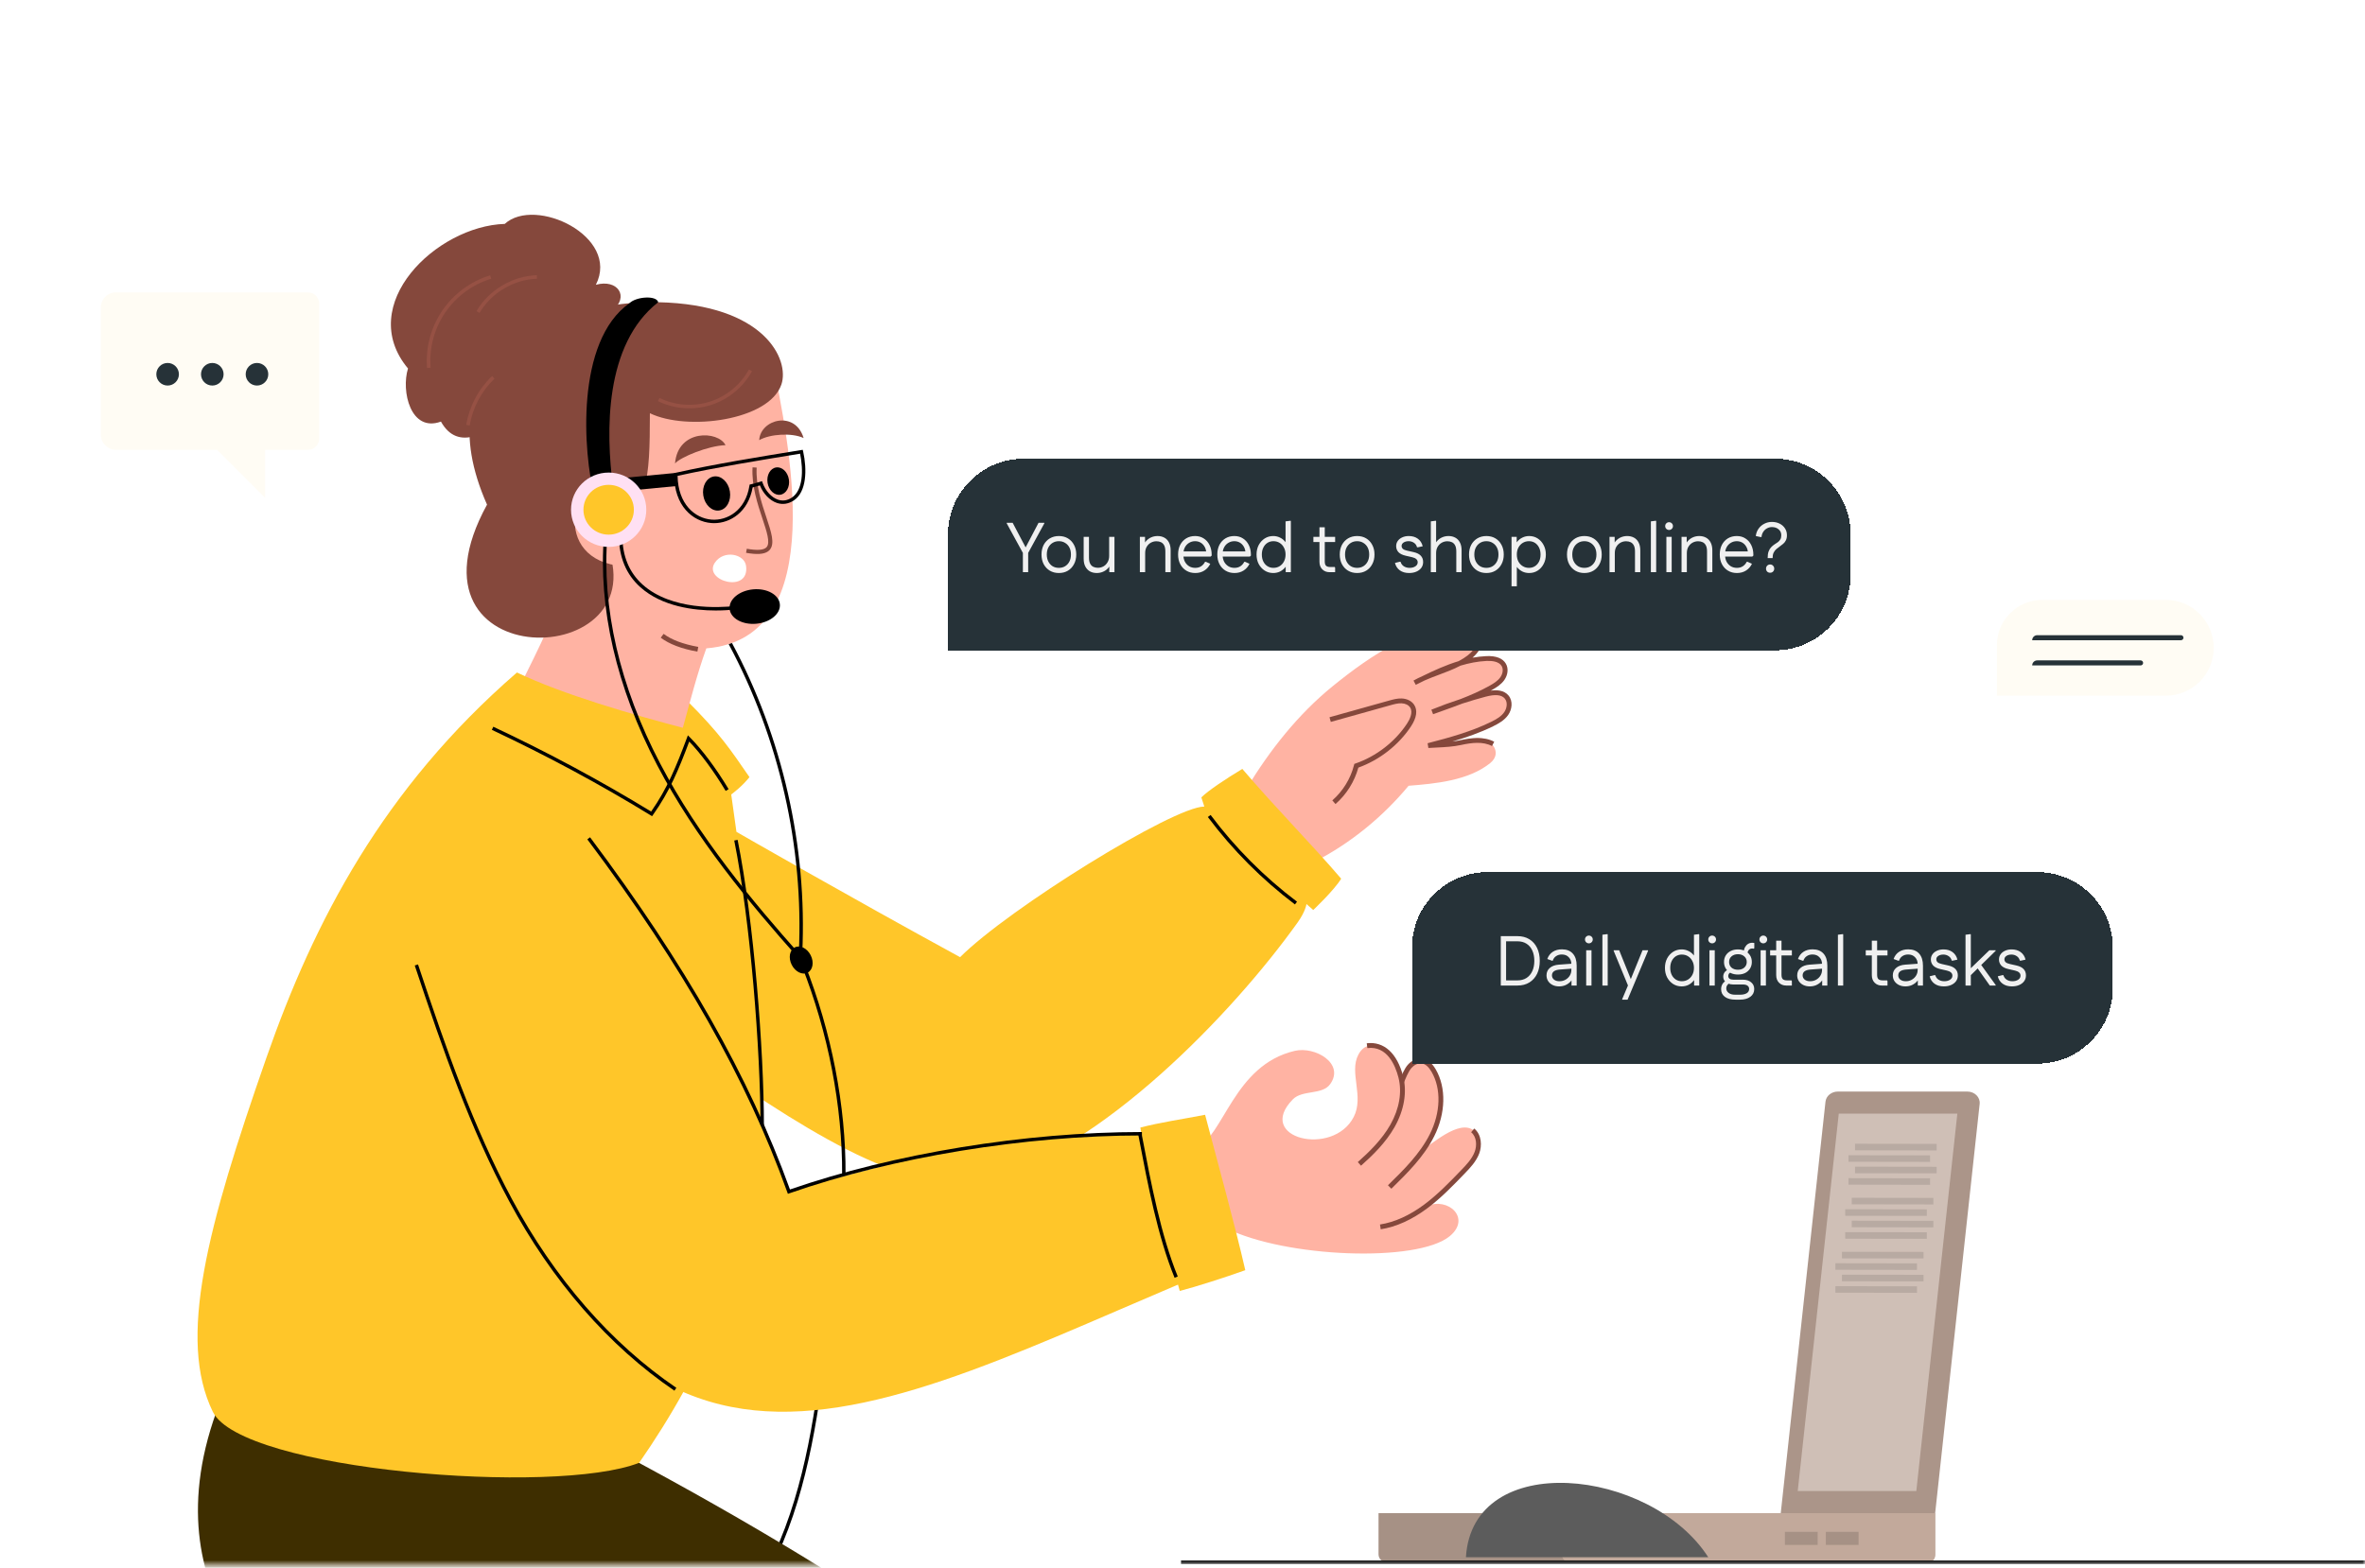 <svg width="469" height="311" viewBox="0 0 469 311" fill="none" xmlns="http://www.w3.org/2000/svg">
<mask id="mask0_1545_10643" style="mask-type:luminance" maskUnits="userSpaceOnUse" x="23" y="0" width="446" height="311">
<path d="M469 0H23V310.444H469V0Z" fill="white"/>
</mask>
<g mask="url(#mask0_1545_10643)">
<path d="M154.109 308.611L153.49 308.326C159.874 294.449 161.783 279.073 163.628 264.204L164.305 264.288C162.452 279.209 160.537 294.637 154.109 308.611Z" fill="black"/>
<path d="M237.111 227.834C242.7 225.444 244.607 211.299 256.765 208.455C260.772 207.518 266.72 210.936 263.791 215.049C262.216 217.263 258.279 216.137 256.379 218.079C248.808 225.813 264.344 229.56 268.451 221.575C270.557 217.482 267.493 212.764 269.377 209.207C272.033 204.194 278.062 210.896 277.992 215.548C281.559 202.511 290.141 217.064 282.815 227.575C285.135 226.059 291.287 220.696 293.371 225.848C294.821 229.433 286.978 234.852 282.997 239.256C287.142 237.399 291.831 241.634 287.499 245.214C281.096 250.504 254.879 249.491 243.127 243.621C241.098 238.2 238.715 232.912 237.111 227.834Z" fill="#FFB3A3"/>
<path d="M247.183 156.448C251.791 148.835 257.384 141.726 264.288 136.113C271.909 129.917 281.267 123.643 291.252 123.643C295.175 123.643 293.949 129.087 291.051 130.588C299.226 129.499 301.52 134.426 293.187 137.837C295.262 137.086 299.233 136.903 299.208 139.691C299.164 144.488 291.236 145.489 287.373 147.139C288.85 147.455 291.093 146.605 292.604 146.449C295.596 146.141 298.126 149.247 295.55 151.346C291.218 154.875 284.515 155.462 279.339 155.869C274.198 162.055 267.859 167.242 260.739 170.91C256.379 166.931 244.477 163.977 247.183 156.448Z" fill="#FFB3A3"/>
<path d="M353.138 300.154L362.01 218.542C362.135 217.399 363.194 216.528 364.459 216.528H390.135C391.59 216.528 392.727 217.667 392.584 218.98L383.761 300.154H353.138Z" fill="#AB9589"/>
<path d="M356.505 295.772L364.643 220.91H388.159L380.021 295.772H356.505Z" fill="#CFBFB6"/>
<path d="M282.315 300.154V309.901H382.152C383.041 309.901 383.762 309.181 383.762 308.292V300.154H282.315Z" fill="#B39C8F"/>
<path d="M273.373 300.154V308.315C273.373 309.191 274.083 309.901 274.959 309.901H325.32V300.154H273.373Z" fill="#A69185"/>
<path d="M309.735 300.154V308.383C309.735 309.222 310.415 309.901 311.253 309.901H382.438C383.168 309.901 383.759 309.31 383.759 308.58V300.154H309.735Z" fill="#C2A99B"/>
<path d="M384.05 228.209C380.851 228.209 378.339 228.203 375.843 228.196C373.382 228.19 370.938 228.185 367.869 228.185V226.886C370.939 226.886 373.384 226.892 375.846 226.898C378.341 226.904 380.852 226.91 384.05 226.91V228.209Z" fill="#B8AAA2"/>
<path d="M382.752 230.482C379.554 230.482 377.041 230.476 374.545 230.47C372.084 230.463 369.64 230.458 366.571 230.458V229.159C369.641 229.159 372.086 229.165 374.548 229.172C377.042 229.178 379.554 229.183 382.752 229.183V230.482Z" fill="#B8AAA2"/>
<path d="M384.05 232.755C380.851 232.755 378.339 232.748 375.843 232.742C373.382 232.736 370.938 232.731 367.869 232.731V231.432C370.939 231.432 373.384 231.438 375.846 231.444C378.341 231.45 380.852 231.456 384.05 231.456V232.755Z" fill="#B8AAA2"/>
<path d="M382.752 235.028C379.554 235.028 377.041 235.021 374.545 235.015C372.084 235.009 369.64 235.003 366.571 235.003V233.705C369.641 233.705 372.086 233.711 374.548 233.717C377.042 233.723 379.554 233.729 382.752 233.729V235.028Z" fill="#B8AAA2"/>
<path d="M383.402 238.924C380.203 238.924 377.69 238.917 375.194 238.911C372.733 238.905 370.29 238.899 367.22 238.899V237.601C370.291 237.601 372.736 237.607 375.197 237.613C377.692 237.619 380.204 237.625 383.402 237.625V238.924Z" fill="#B8AAA2"/>
<path d="M382.103 241.196C378.904 241.196 376.391 241.19 373.895 241.184C371.435 241.177 368.991 241.172 365.922 241.172V239.873C368.992 239.873 371.437 239.879 373.899 239.885C376.394 239.892 378.905 239.897 382.103 239.897V241.196Z" fill="#B8AAA2"/>
<path d="M383.402 243.469C380.203 243.469 377.69 243.462 375.194 243.456C372.733 243.45 370.29 243.444 367.22 243.444V242.146C370.291 242.146 372.736 242.152 375.197 242.158C377.692 242.164 380.204 242.17 383.402 242.17V243.469Z" fill="#B8AAA2"/>
<path d="M382.103 245.741C378.904 245.741 376.391 245.735 373.895 245.729C371.435 245.723 368.991 245.717 365.922 245.717V244.418C368.992 244.418 371.437 244.425 373.899 244.431C376.394 244.437 378.905 244.443 382.103 244.443V245.741Z" fill="#B8AAA2"/>
<path d="M381.453 249.638C378.255 249.638 375.742 249.632 373.246 249.625C370.785 249.619 368.342 249.614 365.272 249.614V248.315C368.342 248.315 370.788 248.321 373.249 248.327C375.744 248.334 378.256 248.339 381.453 248.339V249.638Z" fill="#B8AAA2"/>
<path d="M380.154 251.91C376.956 251.91 374.443 251.904 371.947 251.897C369.486 251.891 367.043 251.886 363.973 251.886V250.587C367.044 250.587 369.489 250.593 371.95 250.599C374.445 250.606 376.957 250.611 380.154 250.611V251.91Z" fill="#B8AAA2"/>
<path d="M381.453 254.182C378.255 254.182 375.742 254.176 373.246 254.17C370.785 254.164 368.342 254.158 365.272 254.158V252.859C368.342 252.859 370.788 252.866 373.249 252.872C375.744 252.878 378.256 252.884 381.453 252.884V254.182Z" fill="#B8AAA2"/>
<path d="M380.154 256.456C376.956 256.456 374.443 256.45 371.947 256.443C369.486 256.437 367.043 256.432 363.973 256.432V255.133C367.044 255.133 369.489 255.139 371.95 255.145C374.445 255.151 376.957 255.157 380.154 255.157V256.456Z" fill="#B8AAA2"/>
<path d="M360.457 303.866H353.964V306.464H360.457V303.866Z" fill="#A69185"/>
<path d="M368.574 303.866H362.081V306.464H368.574V303.866Z" fill="#A69185"/>
<path d="M132.568 146.542C134.558 144.368 134.33 140.981 136.194 138.949C142.864 145.619 144.793 148.611 148.625 154.155C145.927 157.567 141.965 159.366 142.639 159.81C138.201 155.587 135.87 151.45 132.568 146.542Z" fill="#FFC629"/>
<path d="M265.965 174.302C264.593 176.593 260.429 180.513 260.429 180.513C260.429 180.513 259.611 179.811 259.085 179.333C259.081 179.365 258.899 180.791 257.331 182.987C244.413 201.089 218.056 228.47 195.401 234.079C179.769 237.941 157.595 222.803 136.383 208.054C112.745 191.596 109.386 170.451 116.052 157.875C117.207 155.692 118.439 153.936 119.74 152.568C120.098 152.17 120.477 151.81 120.856 151.481C126.493 146.532 133.218 148.065 140.253 151.879C141.747 152.674 144.677 155.219 144.677 155.219L146.042 165.01C146.042 165.01 167.79 177.526 190.393 189.871C200.057 180.207 232.702 159.995 238.825 159.995C238.688 159.546 238.51 159.068 238.239 158.176C239.576 156.839 243.063 154.516 246.365 152.528C252.978 160.291 260.379 167.745 265.965 174.302Z" fill="#FFC629"/>
<path d="M153.339 72.188C156.052 86.666 165.239 126.605 140.07 128.612C136.439 138.706 134.443 150.59 132.437 151.793C131.84 166.85 111.542 155.165 98.421 147.22C102.038 136.914 107.093 129.194 109.674 121.84C105.209 114.292 110.707 114.412 106.243 106.864C102.017 101.51 104.422 88.044 109.149 84.808C112.639 67.938 137.625 63.665 153.339 72.188Z" fill="#FFB3A3"/>
<path d="M138.298 129.263L138.468 128.323C135.481 127.787 133.171 126.917 131.602 125.736L131.028 126.499C132.718 127.771 135.163 128.701 138.298 129.263Z" fill="#85483C"/>
<path d="M152.29 109.387C152.425 109.293 152.545 109.186 152.648 109.066C153.713 107.836 152.947 105.54 151.979 102.632C151.035 99.8 149.861 96.277 150.051 92.751L149.236 92.707C149.036 96.387 150.237 99.993 151.203 102.891C152.054 105.446 152.79 107.653 152.031 108.53C151.518 109.121 150.194 109.232 148.096 108.855L147.951 109.66C150.071 110.041 151.472 109.955 152.29 109.387Z" fill="#85483C"/>
<path d="M133.863 91.931C134.945 90.684 140.417 88.419 143.876 88.308C142.475 85.428 134.432 85.06 133.863 91.931Z" fill="#85483C"/>
<path d="M150.556 87.312C150.798 83.138 157.709 81.35 159.365 86.894C157.016 85.804 152.703 86.084 150.556 87.312Z" fill="#85483C"/>
<path d="M139.474 98.326C139.164 96.465 140.091 94.761 141.545 94.519C142.998 94.277 144.428 95.588 144.738 97.448C145.048 99.309 144.121 101.013 142.668 101.255C141.215 101.498 139.785 100.186 139.474 98.326Z" fill="black"/>
<path d="M152.214 95.761C151.982 94.267 152.74 92.908 153.907 92.727C155.074 92.545 156.209 93.609 156.442 95.104C156.675 96.598 155.917 97.957 154.749 98.138C153.582 98.319 152.447 97.255 152.214 95.761Z" fill="black"/>
<path d="M122.842 288.106C231.253 345.838 237.218 378.325 237.218 378.325C237.218 378.325 192.362 404.86 142.647 390.699C120.089 368.141 82.463 350.419 60.585 337.611C58.991 337.352 28.077 317.875 43.604 278.218C44.582 250.052 101.426 277.015 122.842 288.106Z" fill="#3E2E00"/>
<path d="M151.257 222.28C150.289 249.328 139.148 272.323 126.755 290.169C110.151 296.715 47.854 291.682 42.2 280.045C35.188 265.617 41.012 243.623 52.861 209.735C62.294 182.752 75.965 156.42 102.515 133.402C111.579 137.749 125.261 141.718 136.197 144.581C137.692 146.898 139.066 149.358 140.254 151.878C150.313 173.572 151.777 198.537 151.257 222.28Z" fill="#FFC629"/>
<path d="M154.963 76.253C152.54 83.431 136.266 85.552 128.877 81.97C128.856 95.069 128.638 101.158 120.02 107.311C131.588 133.481 77.717 134.527 96.582 100.104C83.981 71.609 108.501 61.643 124.824 60.147C126.355 60 127.817 59.937 129.164 59.937C129.628 59.937 130.077 59.944 130.527 59.95C151.676 60.401 156.607 71.358 154.963 76.253Z" fill="#85483C"/>
<path d="M125.801 95.715C113.919 91.152 108.773 108.964 121.061 111.928C131.535 114.454 138.021 101.527 125.801 95.715Z" fill="#FFB3A3"/>
<path d="M117.251 104.322C117.331 102.443 118.109 100.9 119.443 99.973C120.688 99.122 122.231 98.876 123.499 99.309L123.808 98.404C122.261 97.876 120.394 98.166 118.936 99.162C117.339 100.221 116.392 102.078 116.297 104.28L117.251 104.322Z" fill="#85483C"/>
<path d="M86.192 198.209C119.571 310.975 166.473 283.329 233.957 254.674C232.592 241.133 229.097 233.332 228.586 224.676C194.981 224.676 177.338 230.94 156.484 236.095C147.691 212.376 140.657 197.558 125.526 175.642L86.192 198.209Z" fill="#FFC629"/>
<path d="M141.759 111.623C143.511 109.008 147.629 109.87 147.949 112.251C148.701 117.845 139.349 115.223 141.759 111.623Z" fill="white"/>
<path d="M290.705 308.899C292.018 287.391 327.357 291.167 338.761 308.899C322.703 308.899 306.288 308.899 290.705 308.899Z" fill="#5C5C5C"/>
<path d="M472.224 333.54H322.79V332.837H471.529L471.764 310.251H234.207V309.548H472.474L472.224 333.54Z" fill="black"/>
<path d="M117.451 64.427C118.521 63.231 120.109 62.653 121.381 61.674C124.919 58.856 122.477 55.288 118.165 56.494C123.021 46.894 106.131 38.887 100.098 44.414C86.512 44.847 70.377 60.467 80.909 73.095C79.512 77.601 81.43 85.836 87.443 83.63C94.13 95.618 111.644 70.269 117.451 64.427Z" fill="#85483C"/>
<path d="M141.613 103.777C141.428 103.777 141.244 103.77 141.062 103.755C137.391 103.465 133.685 100.374 133.685 94.124V93.851L133.952 93.791C141.637 92.078 150.396 90.653 158.867 89.277L159.185 89.225L159.269 89.538C160.058 93.132 159.984 97.578 157.406 99.277C156.345 99.977 155.188 100.144 154.061 99.763C152.658 99.287 151.365 97.944 150.699 96.294C150.098 96.477 149.66 96.588 149.256 96.687C148.375 101.625 144.802 103.777 141.613 103.777ZM134.37 94.397C134.475 100.03 137.81 102.814 141.116 103.076C144.178 103.314 147.83 101.317 148.619 96.355L148.655 96.13L148.876 96.077C149.4 95.951 149.94 95.82 150.802 95.548L151.118 95.448L151.227 95.761C151.783 97.359 152.982 98.676 154.28 99.116C155.214 99.432 156.139 99.294 157.031 98.707C159.248 97.245 159.34 93.311 158.669 90C150.394 91.345 141.873 92.736 134.37 94.397Z" fill="black"/>
<path d="M133.954 93.819L123.431 94.821L123.678 97.416L134.201 96.414L133.954 93.819Z" fill="black"/>
<path d="M141.947 121.101C137.672 121.101 131.302 120.352 126.983 116.475C124.165 113.947 122.737 110.506 122.737 106.246H123.419C123.419 110.303 124.772 113.574 127.438 115.967C133.184 121.125 142.798 120.533 145.607 120.228L145.681 120.907C144.889 120.992 143.568 121.101 141.947 121.101Z" fill="black"/>
<path d="M144.687 120.77C144.517 118.886 146.61 117.158 149.362 116.908C152.115 116.658 154.485 117.984 154.655 119.867C154.825 121.75 152.733 123.479 149.98 123.729C147.227 123.978 144.858 122.653 144.687 120.77Z" fill="black"/>
<path d="M121.573 96.671C120.189 96.917 118.889 97.605 117.906 98.602C115.603 89.731 114.106 67.678 124.825 60.148C126.157 58.816 130.213 58.557 130.528 59.951C119.845 68.302 120.112 85.623 121.573 96.671Z" fill="black"/>
<path d="M226.139 223.67C228.052 235.466 230.723 244.411 233.956 256.082C237.252 255.229 242.953 253.397 246.951 251.963C244.885 242.931 241.472 230.562 238.982 221.137C234.285 222.053 230.247 222.608 226.139 223.67Z" fill="#FFC629"/>
<path d="M232.929 253.468C229.573 245.261 227.598 234.885 225.855 225.731L225.67 224.762L226.34 224.635L226.525 225.603C228.262 234.726 230.231 245.067 233.56 253.211L232.929 253.468Z" fill="black"/>
<path d="M256.797 179.411C250.256 174.467 244.446 168.633 239.527 162.071L240.073 161.662C244.952 168.173 250.717 173.961 257.208 178.867L256.797 179.411Z" fill="black"/>
<path d="M133.741 275.864C120.742 267.036 109.399 254.018 100.937 238.216C93.297 223.95 87.953 208.63 82.248 191.525L82.894 191.31C88.59 208.385 93.924 223.676 101.539 237.894C109.949 253.598 121.217 266.533 134.125 275.3L133.741 275.864Z" fill="black"/>
<path d="M156.244 236.82L156.13 236.502C148.073 214.077 135.471 191.834 116.471 166.5L117.016 166.09C135.969 191.361 148.572 213.571 156.657 235.953C177.26 228.814 203.322 224.556 226.455 224.556V225.238C203.275 225.238 177.148 229.526 156.562 236.708L156.244 236.82Z" fill="black"/>
<path d="M93.145 84.404L92.453 84.288C93.066 80.611 94.889 77.168 97.585 74.595L98.07 75.103C95.483 77.572 93.734 80.876 93.145 84.404Z" fill="#965144"/>
<path d="M84.686 72.995C84.369 68.98 85.443 64.934 87.71 61.604C89.978 58.274 93.349 55.793 97.201 54.617L97.406 55.289C93.707 56.419 90.469 58.802 88.292 62C86.114 65.198 85.082 69.083 85.387 72.94L84.686 72.995Z" fill="#965144"/>
<path d="M95.093 62.077L94.486 61.723C96.924 57.539 101.627 54.739 106.469 54.592L106.491 55.294C101.886 55.434 97.412 58.097 95.093 62.077Z" fill="#965144"/>
<path d="M136.715 80.999C134.565 80.999 132.414 80.518 130.475 79.572L130.783 78.94C133.866 80.445 137.51 80.712 140.779 79.672C144.048 78.632 146.869 76.31 148.515 73.3L149.132 73.638C147.399 76.804 144.431 79.248 140.991 80.341C139.609 80.781 138.162 80.999 136.715 80.999Z" fill="#965144"/>
<path d="M151.491 223.175H150.81C150.81 208.485 148.82 182.729 145.607 166.735L146.276 166.601C149.497 182.635 151.491 208.452 151.491 223.175Z" fill="black"/>
<path d="M129.312 161.904L129.041 161.738C119.021 155.596 108.421 149.89 97.537 144.778L97.827 144.16C108.636 149.237 119.164 154.898 129.125 160.989C132.368 156.351 134.121 151.986 136.228 146.361L136.414 145.865L136.788 146.239C139.215 148.666 142.022 152.42 144.491 156.539L143.906 156.889C141.591 153.026 138.98 149.493 136.678 147.101C134.597 152.639 132.807 156.98 129.498 161.644L129.312 161.904Z" fill="black"/>
<path d="M158.26 189.982C148.726 179.266 137.952 166.35 130.327 151.797C122.232 136.345 118.587 120.539 119.785 106.089L120.465 106.145C119.277 120.466 122.896 136.143 130.931 151.48C138.521 165.967 149.263 178.843 158.769 189.528L158.26 189.982Z" fill="black"/>
<path d="M159.093 189.081L158.412 189.046C159.416 168.003 154.493 146.364 144.505 127.779C144.73 127.709 144.947 127.632 145.158 127.554C155.166 146.223 160.104 167.947 159.093 189.081Z" fill="black"/>
<path d="M167.681 232.994L166.999 232.99C167.079 219.525 164.234 204.806 158.986 191.542L159.62 191.291C164.898 204.635 167.761 219.445 167.681 232.994Z" fill="black"/>
<path d="M157.005 191.39C156.305 190.004 156.58 188.456 157.619 187.932C158.658 187.407 160.067 188.105 160.766 189.49C161.466 190.875 161.191 192.423 160.152 192.948C159.114 193.472 157.705 192.775 157.005 191.39Z" fill="black"/>
<path d="M120.703 108.49C124.824 108.49 128.165 105.188 128.165 101.115C128.165 97.042 124.824 93.741 120.703 93.741C116.581 93.741 113.24 97.042 113.24 101.115C113.24 105.188 116.581 108.49 120.703 108.49Z" fill="#FFE0F3"/>
<path d="M115.702 101.116C115.702 98.386 117.94 96.175 120.701 96.175C123.462 96.175 125.701 98.386 125.701 101.116C125.701 103.844 123.463 106.057 120.701 106.057C117.941 106.057 115.702 103.844 115.702 101.116Z" fill="#FFC629"/>
<path d="M264.841 159.497L264.21 158.773C266.299 156.952 267.825 154.47 268.508 151.784L268.571 151.533L268.816 151.448C272.926 150.03 276.641 147.154 279.01 143.559C279.523 142.781 280.287 141.326 279.634 140.331C279.319 139.85 278.688 139.545 277.944 139.513C277.214 139.482 276.461 139.691 275.734 139.895L263.91 143.203L263.652 142.279L275.476 138.97C276.238 138.757 277.102 138.516 277.986 138.553C279.038 138.598 279.955 139.066 280.439 139.805C281.155 140.898 280.939 142.379 279.813 144.088C277.376 147.785 273.582 150.756 269.374 152.27C268.613 155.047 267.01 157.605 264.841 159.497Z" fill="#85483C"/>
<path d="M283.259 148.377L283.108 147.433C287.486 146.302 291.742 145.129 295.663 143.213C296.827 142.644 297.721 142.097 298.297 141.276C298.824 140.525 299.042 139.321 298.406 138.567C297.769 137.811 296.531 137.691 294.619 138.198C293.07 138.61 291.526 139.065 289.995 139.564C288.686 140.071 287.372 140.54 286.075 141.003C285.444 141.228 284.817 141.452 284.194 141.679L283.85 140.782C285.757 140.009 287.703 139.3 289.67 138.659C291.646 137.893 293.602 137.042 295.45 135.999C296.182 135.586 297.006 135.083 297.529 134.349C297.95 133.756 298.199 132.845 297.805 132.146C297.27 131.198 295.865 131.06 294.782 131.111C293.031 131.193 291.308 131.539 289.627 132.043C288.261 132.762 286.809 133.306 285.394 133.836C284.436 134.195 283.457 134.561 282.505 134.983C281.913 135.273 281.331 135.564 280.759 135.85L280.309 135.001C280.894 134.672 281.495 134.38 282.102 134.11C284.362 133.003 286.762 131.907 289.27 131.147C289.605 130.968 289.933 130.777 290.255 130.572C291.328 129.888 292.075 129.176 292.539 128.396C293.095 127.462 293.23 126.397 292.898 125.548C292.546 124.645 291.601 124.039 290.749 124.17L290.602 123.221C291.904 123.018 293.275 123.872 293.792 125.2C294.23 126.323 294.07 127.701 293.364 128.888C293.03 129.449 292.58 129.975 292.002 130.475C292.902 130.308 293.814 130.196 294.736 130.153C296.674 130.062 298.027 130.588 298.641 131.676C299.169 132.613 299.04 133.882 298.311 134.907C297.704 135.76 296.804 136.339 295.922 136.837C295.823 136.893 295.723 136.949 295.624 137.003C296.747 136.842 298.23 136.871 299.14 137.949C300.095 139.082 299.835 140.76 299.083 141.83C298.348 142.877 297.207 143.529 296.085 144.078C293.505 145.339 290.799 146.28 288.015 147.097C288.538 147.032 289.061 146.947 289.588 146.833C291.742 146.367 294.226 146.038 296.317 147.136L295.87 147.987C294.051 147.031 291.777 147.342 289.792 147.772C288.144 148.129 286.579 148.207 284.922 148.289C284.385 148.312 283.833 148.339 283.259 148.377Z" fill="#85483C"/>
<path d="M269.902 231.237L269.263 230.52C271.516 228.518 274.046 226.07 275.731 223.086C277.498 219.957 278.065 216.647 277.329 213.766C276.717 211.369 275.1 207.421 271.156 207.906L271.039 206.952C274.449 206.529 277.083 208.928 278.26 213.528C279.058 216.65 278.458 220.213 276.568 223.558C274.814 226.665 272.214 229.183 269.902 231.237Z" fill="#85483C"/>
<path d="M275.916 235.806L275.244 235.12C278.356 232.069 281.575 228.914 283.555 224.969C285.7 220.693 285.833 215.966 283.899 212.631C283.325 211.642 282.685 211.079 281.997 210.957C281.164 210.807 280.365 211.328 279.895 211.864C279.277 212.569 278.682 214.072 278.428 214.713L277.535 214.359C277.986 213.222 278.533 211.962 279.173 211.231C279.993 210.295 281.139 209.828 282.166 210.011C283.145 210.185 284.008 210.904 284.73 212.148C286.824 215.76 286.703 220.837 284.413 225.399C282.362 229.488 279.084 232.7 275.916 235.806Z" fill="#85483C"/>
<path d="M273.809 243.849L273.662 242.9C276.569 242.45 279.539 241.104 282.49 238.901C285.143 236.919 287.49 234.484 289.759 232.129C290.772 231.077 291.921 229.885 292.45 228.462C292.898 227.255 292.867 225.532 291.742 224.599L292.355 223.86C293.84 225.092 293.912 227.282 293.349 228.796C292.751 230.407 291.529 231.676 290.45 232.796C288.154 235.179 285.781 237.642 283.065 239.671C279.986 241.969 276.872 243.375 273.809 243.849Z" fill="#85483C"/>
</g>
<g filter="url(#filter0_d_1545_10643)">
<path d="M61.071 46H23.001C21.344 46 20 47.344 20 49.001V74.227C20 75.884 21.344 77.228 23.001 77.228H43.049L52.578 86.757V77.228H61.071C62.299 77.228 63.296 76.231 63.296 75.003V48.225C63.296 46.996 62.299 46 61.071 46Z" fill="#FFFCF4"/>
<path d="M48.721 62.24C48.721 63.477 49.724 64.481 50.961 64.481C52.198 64.481 53.201 63.477 53.201 62.24C53.201 61.003 52.198 60 50.961 60C49.724 60 48.721 61.003 48.721 62.24Z" fill="#263238"/>
<path d="M39.86 62.24C39.86 63.477 40.864 64.481 42.101 64.481C43.338 64.481 44.341 63.477 44.341 62.24C44.341 61.003 43.338 60 42.101 60C40.864 60 39.86 61.003 39.86 62.24Z" fill="#263238"/>
<path d="M31 62.24C31 63.477 32.003 64.481 33.24 64.481C34.477 64.481 35.48 63.477 35.48 62.24C35.48 61.003 34.477 60 33.24 60C32.003 60 31 61.003 31 62.24Z" fill="#263238"/>
</g>
<g filter="url(#filter1_d_1545_10643)">
<path d="M280 176C280 167.716 286.716 161 295 161H404C412.284 161 419 167.716 419 176V184C419 192.284 412.284 199 404 199H280V176Z" fill="#263238" shape-rendering="crispEdges"/>
<path d="M298.124 183.5V182.478H300.91C301.619 182.478 302.221 182.319 302.716 182.002C303.22 181.675 303.603 181.223 303.864 180.644C304.135 180.065 304.27 179.384 304.27 178.6C304.27 177.807 304.135 177.121 303.864 176.542C303.603 175.963 303.22 175.515 302.716 175.198C302.221 174.881 301.619 174.722 300.91 174.722H298.124V173.7H300.91C301.834 173.7 302.627 173.905 303.29 174.316C303.953 174.727 304.461 175.301 304.816 176.038C305.171 176.766 305.348 177.62 305.348 178.6C305.348 179.58 305.171 180.439 304.816 181.176C304.461 181.904 303.953 182.473 303.29 182.884C302.627 183.295 301.834 183.5 300.91 183.5H298.124ZM297.62 183.5V173.7H298.67V183.5H297.62ZM309.18 183.668C308.704 183.668 308.275 183.575 307.892 183.388C307.519 183.201 307.225 182.945 307.01 182.618C306.796 182.291 306.688 181.913 306.688 181.484C306.688 180.877 306.903 180.387 307.332 180.014C307.771 179.631 308.373 179.412 309.138 179.356L311.826 179.16V180.14L309.376 180.322C308.835 180.359 308.429 180.476 308.158 180.672C307.897 180.868 307.766 181.139 307.766 181.484C307.766 181.82 307.902 182.1 308.172 182.324C308.452 182.539 308.812 182.646 309.25 182.646C309.689 182.646 310.086 182.548 310.44 182.352C310.804 182.147 311.089 181.876 311.294 181.54C311.509 181.195 311.616 180.812 311.616 180.392V179.258C311.616 178.698 311.444 178.241 311.098 177.886C310.762 177.522 310.305 177.34 309.726 177.34C309.288 177.34 308.91 177.447 308.592 177.662C308.275 177.867 308.051 178.171 307.92 178.572H307.766L306.842 178.236C307.066 177.611 307.43 177.135 307.934 176.808C308.438 176.481 309.04 176.318 309.74 176.318C310.683 176.318 311.406 176.603 311.91 177.172C312.414 177.732 312.666 178.53 312.666 179.566V183.5H311.644V181.47L312.008 181.736C311.896 182.109 311.7 182.445 311.42 182.744C311.14 183.033 310.809 183.262 310.426 183.43C310.044 183.589 309.628 183.668 309.18 183.668ZM314.556 183.5V176.5H315.606V183.5H314.556ZM315.088 175.128C314.874 175.128 314.692 175.053 314.542 174.904C314.393 174.755 314.318 174.573 314.318 174.358C314.318 174.143 314.393 173.961 314.542 173.812C314.692 173.663 314.874 173.588 315.088 173.588C315.303 173.588 315.485 173.663 315.634 173.812C315.784 173.961 315.858 174.143 315.858 174.358C315.858 174.573 315.784 174.755 315.634 174.904C315.485 175.053 315.303 175.128 315.088 175.128ZM317.771 183.5V173.42L318.779 173.294L318.821 173.406V183.5H317.771ZM321.699 186.3V186.188L322.833 183.5L323.197 182.73L325.731 176.5H326.823V176.612L322.763 186.3H321.699ZM322.847 183.5L320.005 176.612V176.5H321.097L323.491 182.436V183.5H322.847ZM333.477 183.668C332.861 183.668 332.301 183.509 331.797 183.192C331.303 182.875 330.906 182.441 330.607 181.89C330.318 181.339 330.173 180.709 330.173 180C330.173 179.291 330.318 178.661 330.607 178.11C330.906 177.559 331.303 177.125 331.797 176.808C332.301 176.491 332.861 176.332 333.477 176.332C333.953 176.332 334.392 176.43 334.793 176.626C335.195 176.813 335.54 177.079 335.829 177.424C336.119 177.76 336.333 178.161 336.473 178.628V181.372C336.333 181.829 336.119 182.231 335.829 182.576C335.54 182.921 335.195 183.192 334.793 183.388C334.392 183.575 333.953 183.668 333.477 183.668ZM333.519 182.646C333.986 182.646 334.397 182.534 334.751 182.31C335.115 182.086 335.4 181.778 335.605 181.386C335.82 180.985 335.927 180.523 335.927 180C335.927 179.477 335.82 179.02 335.605 178.628C335.4 178.227 335.115 177.914 334.751 177.69C334.397 177.466 333.986 177.354 333.519 177.354C333.081 177.354 332.684 177.466 332.329 177.69C331.984 177.914 331.713 178.227 331.517 178.628C331.321 179.02 331.223 179.477 331.223 180C331.223 180.523 331.321 180.985 331.517 181.386C331.713 181.778 331.984 182.086 332.329 182.31C332.684 182.534 333.081 182.646 333.519 182.646ZM335.955 183.5V180.882L336.123 180L335.927 179.118V173.42L336.935 173.294L336.977 173.406V183.5H335.955ZM339.001 183.5V176.5H340.051V183.5H339.001ZM339.533 175.128C339.319 175.128 339.137 175.053 338.987 174.904C338.838 174.755 338.763 174.573 338.763 174.358C338.763 174.143 338.838 173.961 338.987 173.812C339.137 173.663 339.319 173.588 339.533 173.588C339.748 173.588 339.93 173.663 340.079 173.812C340.229 173.961 340.303 174.143 340.303 174.358C340.303 174.573 340.229 174.755 340.079 174.904C339.93 175.053 339.748 175.128 339.533 175.128ZM344.169 186.3C343.263 186.3 342.559 186.113 342.055 185.74C341.56 185.367 341.313 184.863 341.313 184.228C341.313 183.836 341.406 183.486 341.593 183.178C341.789 182.87 342.073 182.632 342.447 182.464L342.993 183.038C342.787 183.131 342.624 183.271 342.503 183.458C342.391 183.635 342.335 183.831 342.335 184.046C342.335 184.419 342.489 184.723 342.797 184.956C343.114 185.199 343.543 185.32 344.085 185.32H345.051C345.611 185.32 346.054 185.222 346.381 185.026C346.707 184.83 346.871 184.545 346.871 184.172C346.871 183.901 346.763 183.687 346.549 183.528C346.343 183.369 346.035 183.29 345.625 183.29H343.679C343.315 183.29 342.983 183.225 342.685 183.094C342.395 182.963 342.162 182.781 341.985 182.548C341.817 182.315 341.733 182.039 341.733 181.722C341.733 181.423 341.817 181.148 341.985 180.896C342.162 180.635 342.447 180.434 342.839 180.294L343.413 180.84C343.161 180.896 342.983 180.994 342.881 181.134C342.778 181.274 342.727 181.433 342.727 181.61C342.727 181.843 342.815 182.025 342.993 182.156C343.179 182.277 343.427 182.338 343.735 182.338H345.625C346.315 182.338 346.861 182.511 347.263 182.856C347.673 183.192 347.879 183.635 347.879 184.186C347.879 184.839 347.622 185.353 347.109 185.726C346.595 186.109 345.909 186.3 345.051 186.3H344.169ZM344.645 181.316C344.103 181.316 343.623 181.213 343.203 181.008C342.792 180.793 342.47 180.499 342.237 180.126C342.003 179.743 341.887 179.309 341.887 178.824C341.887 178.329 342.003 177.895 342.237 177.522C342.47 177.149 342.792 176.859 343.203 176.654C343.623 176.439 344.103 176.332 344.645 176.332C345.195 176.332 345.676 176.439 346.087 176.654C346.497 176.859 346.819 177.149 347.053 177.522C347.286 177.895 347.403 178.329 347.403 178.824C347.403 179.309 347.286 179.743 347.053 180.126C346.819 180.499 346.497 180.793 346.087 181.008C345.676 181.213 345.195 181.316 344.645 181.316ZM344.645 180.364C345.167 180.364 345.587 180.224 345.905 179.944C346.231 179.655 346.395 179.281 346.395 178.824C346.395 178.367 346.231 177.998 345.905 177.718C345.587 177.429 345.167 177.284 344.645 177.284C344.122 177.284 343.697 177.429 343.371 177.718C343.053 177.998 342.895 178.367 342.895 178.824C342.895 179.281 343.053 179.655 343.371 179.944C343.697 180.224 344.122 180.364 344.645 180.364ZM346.521 177.34L345.821 176.85C345.821 176.495 345.895 176.183 346.045 175.912C346.194 175.632 346.39 175.413 346.633 175.254C346.885 175.095 347.165 175.016 347.473 175.016C347.538 175.016 347.613 175.021 347.697 175.03C347.781 175.03 347.846 175.039 347.893 175.058V176.038L347.823 176.192C347.729 176.164 347.622 176.15 347.501 176.15C347.174 176.15 346.927 176.262 346.759 176.486C346.6 176.701 346.521 176.985 346.521 177.34ZM349.146 183.5V176.5H350.196V183.5H349.146ZM349.678 175.128C349.463 175.128 349.281 175.053 349.132 174.904C348.983 174.755 348.908 174.573 348.908 174.358C348.908 174.143 348.983 173.961 349.132 173.812C349.281 173.663 349.463 173.588 349.678 173.588C349.893 173.588 350.075 173.663 350.224 173.812C350.373 173.961 350.448 174.143 350.448 174.358C350.448 174.573 350.373 174.755 350.224 174.904C350.075 175.053 349.893 175.128 349.678 175.128ZM354.224 183.5C353.645 183.5 353.169 183.313 352.796 182.94C352.422 182.567 352.236 182.063 352.236 181.428V174.596H353.286V181.358C353.286 181.769 353.37 182.058 353.538 182.226C353.715 182.394 354.004 182.478 354.406 182.478H355.274L355.344 182.632V183.5H354.224ZM351.032 177.522V176.5H355.344V177.522H351.032ZM358.891 183.668C358.415 183.668 357.986 183.575 357.603 183.388C357.23 183.201 356.936 182.945 356.721 182.618C356.507 182.291 356.399 181.913 356.399 181.484C356.399 180.877 356.614 180.387 357.043 180.014C357.482 179.631 358.084 179.412 358.849 179.356L361.537 179.16V180.14L359.087 180.322C358.546 180.359 358.14 180.476 357.869 180.672C357.608 180.868 357.477 181.139 357.477 181.484C357.477 181.82 357.613 182.1 357.883 182.324C358.163 182.539 358.523 182.646 358.961 182.646C359.4 182.646 359.797 182.548 360.151 182.352C360.515 182.147 360.8 181.876 361.005 181.54C361.22 181.195 361.327 180.812 361.327 180.392V179.258C361.327 178.698 361.155 178.241 360.809 177.886C360.473 177.522 360.016 177.34 359.437 177.34C358.999 177.34 358.621 177.447 358.303 177.662C357.986 177.867 357.762 178.171 357.631 178.572H357.477L356.553 178.236C356.777 177.611 357.141 177.135 357.645 176.808C358.149 176.481 358.751 176.318 359.451 176.318C360.394 176.318 361.117 176.603 361.621 177.172C362.125 177.732 362.377 178.53 362.377 179.566V183.5H361.355V181.47L361.719 181.736C361.607 182.109 361.411 182.445 361.131 182.744C360.851 183.033 360.52 183.262 360.137 183.43C359.755 183.589 359.339 183.668 358.891 183.668ZM364.474 183.5V173.42L365.482 173.294L365.524 173.406V183.5H364.474ZM373.187 183.5C372.608 183.5 372.132 183.313 371.759 182.94C371.385 182.567 371.199 182.063 371.199 181.428V174.596H372.249V181.358C372.249 181.769 372.333 182.058 372.501 182.226C372.678 182.394 372.967 182.478 373.369 182.478H374.237L374.307 182.632V183.5H373.187ZM369.995 177.522V176.5H374.307V177.522H369.995ZM377.854 183.668C377.378 183.668 376.949 183.575 376.566 183.388C376.193 183.201 375.899 182.945 375.684 182.618C375.469 182.291 375.362 181.913 375.362 181.484C375.362 180.877 375.577 180.387 376.006 180.014C376.445 179.631 377.047 179.412 377.812 179.356L380.5 179.16V180.14L378.05 180.322C377.509 180.359 377.103 180.476 376.832 180.672C376.571 180.868 376.44 181.139 376.44 181.484C376.44 181.82 376.575 182.1 376.846 182.324C377.126 182.539 377.485 182.646 377.924 182.646C378.363 182.646 378.759 182.548 379.114 182.352C379.478 182.147 379.763 181.876 379.968 181.54C380.183 181.195 380.29 180.812 380.29 180.392V179.258C380.29 178.698 380.117 178.241 379.772 177.886C379.436 177.522 378.979 177.34 378.4 177.34C377.961 177.34 377.583 177.447 377.266 177.662C376.949 177.867 376.725 178.171 376.594 178.572H376.44L375.516 178.236C375.74 177.611 376.104 177.135 376.608 176.808C377.112 176.481 377.714 176.318 378.414 176.318C379.357 176.318 380.08 176.603 380.584 177.172C381.088 177.732 381.34 178.53 381.34 179.566V183.5H380.318V181.47L380.682 181.736C380.57 182.109 380.374 182.445 380.094 182.744C379.814 183.033 379.483 183.262 379.1 183.43C378.717 183.589 378.302 183.668 377.854 183.668ZM385.47 183.668C384.751 183.668 384.145 183.495 383.65 183.15C383.155 182.795 382.829 182.301 382.67 181.666L383.636 181.428L383.79 181.456C383.893 181.829 384.107 182.123 384.434 182.338C384.761 182.543 385.143 182.646 385.582 182.646C386.021 182.646 386.394 182.548 386.702 182.352C387.019 182.147 387.178 181.881 387.178 181.554C387.178 181.283 387.085 181.069 386.898 180.91C386.721 180.742 386.45 180.616 386.086 180.532L384.798 180.238C384.145 180.089 383.664 179.851 383.356 179.524C383.057 179.188 382.908 178.791 382.908 178.334C382.908 177.942 383.015 177.597 383.23 177.298C383.445 176.999 383.739 176.766 384.112 176.598C384.495 176.421 384.929 176.332 385.414 176.332C386.123 176.332 386.721 176.509 387.206 176.864C387.691 177.219 388.013 177.718 388.172 178.362L387.192 178.572L387.038 178.544C386.945 178.161 386.739 177.867 386.422 177.662C386.114 177.457 385.769 177.354 385.386 177.354C384.985 177.354 384.649 177.443 384.378 177.62C384.117 177.797 383.986 178.021 383.986 178.292C383.986 178.525 384.07 178.721 384.238 178.88C384.415 179.029 384.695 179.146 385.078 179.23L386.38 179.524C387.024 179.673 387.495 179.911 387.794 180.238C388.102 180.565 388.256 180.98 388.256 181.484C388.256 181.932 388.135 182.319 387.892 182.646C387.649 182.973 387.318 183.225 386.898 183.402C386.487 183.579 386.011 183.668 385.47 183.668ZM390.2 182.058V180.672L394.512 176.5H395.758V176.612L390.2 182.058ZM389.78 183.5V173.42L390.788 173.294L390.83 173.406V183.5H389.78ZM394.596 183.5L392.006 179.846L392.692 179.146L395.758 183.388V183.5H394.596ZM398.978 183.668C398.259 183.668 397.652 183.495 397.158 183.15C396.663 182.795 396.336 182.301 396.178 181.666L397.144 181.428L397.298 181.456C397.4 181.829 397.615 182.123 397.942 182.338C398.268 182.543 398.651 182.646 399.09 182.646C399.528 182.646 399.902 182.548 400.21 182.352C400.527 182.147 400.686 181.881 400.686 181.554C400.686 181.283 400.592 181.069 400.406 180.91C400.228 180.742 399.958 180.616 399.594 180.532L398.306 180.238C397.652 180.089 397.172 179.851 396.864 179.524C396.565 179.188 396.416 178.791 396.416 178.334C396.416 177.942 396.523 177.597 396.738 177.298C396.952 176.999 397.246 176.766 397.62 176.598C398.002 176.421 398.436 176.332 398.922 176.332C399.631 176.332 400.228 176.509 400.714 176.864C401.199 177.219 401.521 177.718 401.68 178.362L400.7 178.572L400.546 178.544C400.452 178.161 400.247 177.867 399.93 177.662C399.622 177.457 399.276 177.354 398.894 177.354C398.492 177.354 398.156 177.443 397.886 177.62C397.624 177.797 397.494 178.021 397.494 178.292C397.494 178.525 397.578 178.721 397.746 178.88C397.923 179.029 398.203 179.146 398.586 179.23L399.888 179.524C400.532 179.673 401.003 179.911 401.302 180.238C401.61 180.565 401.764 180.98 401.764 181.484C401.764 181.932 401.642 182.319 401.4 182.646C401.157 182.973 400.826 183.225 400.406 183.402C399.995 183.579 399.519 183.668 398.978 183.668Z" fill="#F0F0F0"/>
</g>
<g filter="url(#filter2_d_1545_10643)">
<path d="M188 94C188 85.716 194.716 79 203 79H352C360.284 79 367 85.716 367 94V102C367 110.284 360.284 117 352 117H188V94Z" fill="#263238" shape-rendering="crispEdges"/>
<path d="M202.846 101.5V97.678L199.64 91.812V91.7H200.816L203.672 97.118H203.112L205.954 91.7H207.102V91.812L203.896 97.678V101.5H202.846ZM209.984 101.668C209.312 101.668 208.715 101.514 208.192 101.206C207.679 100.898 207.273 100.469 206.974 99.918C206.685 99.367 206.54 98.728 206.54 98C206.54 97.272 206.685 96.633 206.974 96.082C207.273 95.531 207.679 95.102 208.192 94.794C208.715 94.486 209.312 94.332 209.984 94.332C210.666 94.332 211.263 94.486 211.776 94.794C212.29 95.102 212.691 95.531 212.98 96.082C213.279 96.633 213.428 97.272 213.428 98C213.428 98.728 213.279 99.367 212.98 99.918C212.691 100.469 212.29 100.898 211.776 101.206C211.263 101.514 210.666 101.668 209.984 101.668ZM209.984 100.646C210.451 100.646 210.862 100.539 211.216 100.324C211.58 100.1 211.865 99.792 212.07 99.4C212.276 98.999 212.378 98.532 212.378 98C212.378 97.459 212.276 96.992 212.07 96.6C211.865 96.208 211.58 95.905 211.216 95.69C210.862 95.466 210.451 95.354 209.984 95.354C209.518 95.354 209.102 95.466 208.738 95.69C208.384 95.905 208.104 96.208 207.898 96.6C207.693 96.992 207.59 97.459 207.59 98C207.59 98.532 207.693 98.999 207.898 99.4C208.104 99.792 208.384 100.1 208.738 100.324C209.102 100.539 209.518 100.646 209.984 100.646ZM221.006 94.5V101.5H219.984V99.47L220.292 99.736C220.171 100.128 219.97 100.469 219.69 100.758C219.42 101.047 219.093 101.271 218.71 101.43C218.328 101.589 217.922 101.668 217.492 101.668C216.988 101.668 216.54 101.561 216.148 101.346C215.766 101.131 215.462 100.814 215.238 100.394C215.014 99.974 214.902 99.451 214.902 98.826V94.5H215.952V98.588C215.952 99.111 216.032 99.521 216.19 99.82C216.349 100.119 216.564 100.329 216.834 100.45C217.105 100.571 217.404 100.632 217.73 100.632C218.122 100.632 218.486 100.539 218.822 100.352C219.158 100.165 219.429 99.895 219.634 99.54C219.849 99.185 219.956 98.765 219.956 98.28V94.5H221.006ZM226.046 101.5V94.5H227.068V96.53L226.76 96.264C226.882 95.872 227.082 95.531 227.362 95.242C227.642 94.953 227.969 94.729 228.342 94.57C228.725 94.411 229.131 94.332 229.56 94.332C230.064 94.332 230.512 94.439 230.904 94.654C231.296 94.869 231.6 95.186 231.814 95.606C232.038 96.026 232.15 96.549 232.15 97.174V101.5H231.1V97.412C231.1 96.88 231.021 96.469 230.862 96.18C230.704 95.881 230.489 95.671 230.218 95.55C229.957 95.429 229.658 95.368 229.322 95.368C228.94 95.368 228.576 95.461 228.23 95.648C227.894 95.835 227.619 96.105 227.404 96.46C227.199 96.805 227.096 97.225 227.096 97.72V101.5H226.046ZM237.026 101.668C236.364 101.668 235.776 101.514 235.262 101.206C234.749 100.898 234.348 100.469 234.058 99.918C233.769 99.367 233.624 98.728 233.624 98C233.624 97.272 233.764 96.633 234.044 96.082C234.334 95.531 234.73 95.102 235.234 94.794C235.748 94.486 236.336 94.332 236.998 94.332C237.652 94.332 238.221 94.491 238.706 94.808C239.201 95.116 239.588 95.555 239.868 96.124C240.148 96.684 240.288 97.337 240.288 98.084V98.21L240.078 98.406H234.24V97.384H239.672L239.21 97.58C239.173 97.113 239.052 96.717 238.846 96.39C238.641 96.054 238.38 95.797 238.062 95.62C237.745 95.443 237.39 95.354 236.998 95.354C236.569 95.354 236.177 95.461 235.822 95.676C235.468 95.881 235.188 96.175 234.982 96.558C234.777 96.941 234.674 97.384 234.674 97.888V98.07C234.674 98.574 234.772 99.022 234.968 99.414C235.174 99.797 235.454 100.1 235.808 100.324C236.163 100.539 236.569 100.646 237.026 100.646C237.484 100.646 237.876 100.539 238.202 100.324C238.529 100.109 238.786 99.815 238.972 99.442H239.126L240.008 99.834C239.747 100.394 239.355 100.842 238.832 101.178C238.319 101.505 237.717 101.668 237.026 101.668ZM244.806 101.668C244.143 101.668 243.555 101.514 243.042 101.206C242.528 100.898 242.127 100.469 241.838 99.918C241.548 99.367 241.404 98.728 241.404 98C241.404 97.272 241.544 96.633 241.824 96.082C242.113 95.531 242.51 95.102 243.014 94.794C243.527 94.486 244.115 94.332 244.778 94.332C245.431 94.332 246 94.491 246.486 94.808C246.98 95.116 247.368 95.555 247.648 96.124C247.928 96.684 248.068 97.337 248.068 98.084V98.21L247.858 98.406H242.02V97.384H247.452L246.99 97.58C246.952 97.113 246.831 96.717 246.626 96.39C246.42 96.054 246.159 95.797 245.842 95.62C245.524 95.443 245.17 95.354 244.778 95.354C244.348 95.354 243.956 95.461 243.602 95.676C243.247 95.881 242.967 96.175 242.762 96.558C242.556 96.941 242.454 97.384 242.454 97.888V98.07C242.454 98.574 242.552 99.022 242.748 99.414C242.953 99.797 243.233 100.1 243.588 100.324C243.942 100.539 244.348 100.646 244.806 100.646C245.263 100.646 245.655 100.539 245.982 100.324C246.308 100.109 246.565 99.815 246.752 99.442H246.906L247.788 99.834C247.526 100.394 247.134 100.842 246.612 101.178C246.098 101.505 245.496 101.668 244.806 101.668ZM252.487 101.668C251.871 101.668 251.311 101.509 250.807 101.192C250.312 100.875 249.916 100.441 249.617 99.89C249.328 99.339 249.183 98.709 249.183 98C249.183 97.291 249.328 96.661 249.617 96.11C249.916 95.559 250.312 95.125 250.807 94.808C251.311 94.491 251.871 94.332 252.487 94.332C252.963 94.332 253.402 94.43 253.803 94.626C254.204 94.813 254.55 95.079 254.839 95.424C255.128 95.76 255.343 96.161 255.483 96.628V99.372C255.343 99.829 255.128 100.231 254.839 100.576C254.55 100.921 254.204 101.192 253.803 101.388C253.402 101.575 252.963 101.668 252.487 101.668ZM252.529 100.646C252.996 100.646 253.406 100.534 253.761 100.31C254.125 100.086 254.41 99.778 254.615 99.386C254.83 98.985 254.937 98.523 254.937 98C254.937 97.477 254.83 97.02 254.615 96.628C254.41 96.227 254.125 95.914 253.761 95.69C253.406 95.466 252.996 95.354 252.529 95.354C252.09 95.354 251.694 95.466 251.339 95.69C250.994 95.914 250.723 96.227 250.527 96.628C250.331 97.02 250.233 97.477 250.233 98C250.233 98.523 250.331 98.985 250.527 99.386C250.723 99.778 250.994 100.086 251.339 100.31C251.694 100.534 252.09 100.646 252.529 100.646ZM254.965 101.5V98.882L255.133 98L254.937 97.118V91.42L255.945 91.294L255.987 91.406V101.5H254.965ZM263.649 101.5C263.071 101.5 262.595 101.313 262.221 100.94C261.848 100.567 261.661 100.063 261.661 99.428V92.596H262.711V99.358C262.711 99.769 262.795 100.058 262.963 100.226C263.141 100.394 263.43 100.478 263.831 100.478H264.699L264.769 100.632V101.5H263.649ZM260.457 95.522V94.5H264.769V95.522H260.457ZM269.129 101.668C268.457 101.668 267.86 101.514 267.337 101.206C266.824 100.898 266.418 100.469 266.119 99.918C265.83 99.367 265.685 98.728 265.685 98C265.685 97.272 265.83 96.633 266.119 96.082C266.418 95.531 266.824 95.102 267.337 94.794C267.86 94.486 268.457 94.332 269.129 94.332C269.81 94.332 270.408 94.486 270.921 94.794C271.434 95.102 271.836 95.531 272.125 96.082C272.424 96.633 272.573 97.272 272.573 98C272.573 98.728 272.424 99.367 272.125 99.918C271.836 100.469 271.434 100.898 270.921 101.206C270.408 101.514 269.81 101.668 269.129 101.668ZM269.129 100.646C269.596 100.646 270.006 100.539 270.361 100.324C270.725 100.1 271.01 99.792 271.215 99.4C271.42 98.999 271.523 98.532 271.523 98C271.523 97.459 271.42 96.992 271.215 96.6C271.01 96.208 270.725 95.905 270.361 95.69C270.006 95.466 269.596 95.354 269.129 95.354C268.662 95.354 268.247 95.466 267.883 95.69C267.528 95.905 267.248 96.208 267.043 96.6C266.838 96.992 266.735 97.459 266.735 98C266.735 98.532 266.838 98.999 267.043 99.4C267.248 99.792 267.528 100.1 267.883 100.324C268.247 100.539 268.662 100.646 269.129 100.646ZM279.433 101.668C278.714 101.668 278.108 101.495 277.613 101.15C277.118 100.795 276.792 100.301 276.633 99.666L277.599 99.428L277.753 99.456C277.856 99.829 278.07 100.123 278.397 100.338C278.724 100.543 279.106 100.646 279.545 100.646C279.984 100.646 280.357 100.548 280.665 100.352C280.982 100.147 281.141 99.881 281.141 99.554C281.141 99.283 281.048 99.069 280.861 98.91C280.684 98.742 280.413 98.616 280.049 98.532L278.761 98.238C278.108 98.089 277.627 97.851 277.319 97.524C277.02 97.188 276.871 96.791 276.871 96.334C276.871 95.942 276.978 95.597 277.193 95.298C277.408 94.999 277.702 94.766 278.075 94.598C278.458 94.421 278.892 94.332 279.377 94.332C280.086 94.332 280.684 94.509 281.169 94.864C281.654 95.219 281.976 95.718 282.135 96.362L281.155 96.572L281.001 96.544C280.908 96.161 280.702 95.867 280.385 95.662C280.077 95.457 279.732 95.354 279.349 95.354C278.948 95.354 278.612 95.443 278.341 95.62C278.08 95.797 277.949 96.021 277.949 96.292C277.949 96.525 278.033 96.721 278.201 96.88C278.378 97.029 278.658 97.146 279.041 97.23L280.343 97.524C280.987 97.673 281.458 97.911 281.757 98.238C282.065 98.565 282.219 98.98 282.219 99.484C282.219 99.932 282.098 100.319 281.855 100.646C281.612 100.973 281.281 101.225 280.861 101.402C280.45 101.579 279.974 101.668 279.433 101.668ZM283.743 101.5V91.42L284.751 91.294L284.793 91.406V96.53L284.457 96.264C284.579 95.872 284.779 95.531 285.059 95.242C285.339 94.953 285.666 94.729 286.039 94.57C286.422 94.411 286.828 94.332 287.257 94.332C287.761 94.332 288.209 94.439 288.601 94.654C288.993 94.869 289.297 95.186 289.511 95.606C289.735 96.026 289.847 96.549 289.847 97.174V101.5H288.797V97.412C288.797 96.88 288.718 96.469 288.559 96.18C288.401 95.881 288.186 95.671 287.915 95.55C287.654 95.429 287.355 95.368 287.019 95.368C286.637 95.368 286.273 95.461 285.927 95.648C285.591 95.835 285.316 96.105 285.101 96.46C284.896 96.805 284.793 97.225 284.793 97.72V101.5H283.743ZM294.764 101.668C294.092 101.668 293.494 101.514 292.972 101.206C292.458 100.898 292.052 100.469 291.754 99.918C291.464 99.367 291.32 98.728 291.32 98C291.32 97.272 291.464 96.633 291.754 96.082C292.052 95.531 292.458 95.102 292.972 94.794C293.494 94.486 294.092 94.332 294.764 94.332C295.445 94.332 296.042 94.486 296.556 94.794C297.069 95.102 297.47 95.531 297.76 96.082C298.058 96.633 298.208 97.272 298.208 98C298.208 98.728 298.058 99.367 297.76 99.918C297.47 100.469 297.069 100.898 296.556 101.206C296.042 101.514 295.445 101.668 294.764 101.668ZM294.764 100.646C295.23 100.646 295.641 100.539 295.996 100.324C296.36 100.1 296.644 99.792 296.85 99.4C297.055 98.999 297.158 98.532 297.158 98C297.158 97.459 297.055 96.992 296.85 96.6C296.644 96.208 296.36 95.905 295.996 95.69C295.641 95.466 295.23 95.354 294.764 95.354C294.297 95.354 293.882 95.466 293.518 95.69C293.163 95.905 292.883 96.208 292.678 96.6C292.472 96.992 292.37 97.459 292.37 98C292.37 98.532 292.472 98.999 292.678 99.4C292.883 99.792 293.163 100.1 293.518 100.324C293.882 100.539 294.297 100.646 294.764 100.646ZM303.251 101.668C302.775 101.668 302.337 101.575 301.935 101.388C301.534 101.192 301.189 100.921 300.899 100.576C300.61 100.231 300.395 99.829 300.255 99.372V96.628C300.395 96.161 300.61 95.76 300.899 95.424C301.189 95.079 301.534 94.813 301.935 94.626C302.337 94.43 302.775 94.332 303.251 94.332C303.877 94.332 304.437 94.491 304.931 94.808C305.426 95.125 305.818 95.559 306.107 96.11C306.406 96.661 306.555 97.291 306.555 98C306.555 98.709 306.406 99.339 306.107 99.89C305.818 100.441 305.426 100.875 304.931 101.192C304.437 101.509 303.877 101.668 303.251 101.668ZM299.751 104.3V94.5H300.773V97.118L300.605 98L300.801 98.882V104.3H299.751ZM303.209 100.646C303.657 100.646 304.054 100.534 304.399 100.31C304.745 100.086 305.015 99.778 305.211 99.386C305.407 98.985 305.505 98.523 305.505 98C305.505 97.477 305.407 97.02 305.211 96.628C305.015 96.227 304.745 95.914 304.399 95.69C304.054 95.466 303.657 95.354 303.209 95.354C302.752 95.354 302.341 95.466 301.977 95.69C301.613 95.914 301.324 96.227 301.109 96.628C300.904 97.02 300.801 97.477 300.801 98C300.801 98.523 300.904 98.985 301.109 99.386C301.324 99.778 301.613 100.086 301.977 100.31C302.341 100.534 302.752 100.646 303.209 100.646ZM314.192 101.668C313.52 101.668 312.922 101.514 312.4 101.206C311.886 100.898 311.48 100.469 311.182 99.918C310.892 99.367 310.748 98.728 310.748 98C310.748 97.272 310.892 96.633 311.182 96.082C311.48 95.531 311.886 95.102 312.4 94.794C312.922 94.486 313.52 94.332 314.192 94.332C314.873 94.332 315.47 94.486 315.984 94.794C316.497 95.102 316.898 95.531 317.188 96.082C317.486 96.633 317.636 97.272 317.636 98C317.636 98.728 317.486 99.367 317.188 99.918C316.898 100.469 316.497 100.898 315.984 101.206C315.47 101.514 314.873 101.668 314.192 101.668ZM314.192 100.646C314.658 100.646 315.069 100.539 315.424 100.324C315.788 100.1 316.072 99.792 316.278 99.4C316.483 98.999 316.586 98.532 316.586 98C316.586 97.459 316.483 96.992 316.278 96.6C316.072 96.208 315.788 95.905 315.424 95.69C315.069 95.466 314.658 95.354 314.192 95.354C313.725 95.354 313.31 95.466 312.946 95.69C312.591 95.905 312.311 96.208 312.106 96.6C311.9 96.992 311.798 97.459 311.798 98C311.798 98.532 311.9 98.999 312.106 99.4C312.311 99.792 312.591 100.1 312.946 100.324C313.31 100.539 313.725 100.646 314.192 100.646ZM319.179 101.5V94.5H320.201V96.53L319.893 96.264C320.015 95.872 320.215 95.531 320.495 95.242C320.775 94.953 321.102 94.729 321.475 94.57C321.858 94.411 322.264 94.332 322.693 94.332C323.197 94.332 323.645 94.439 324.037 94.654C324.429 94.869 324.733 95.186 324.947 95.606C325.171 96.026 325.283 96.549 325.283 97.174V101.5H324.233V97.412C324.233 96.88 324.154 96.469 323.995 96.18C323.837 95.881 323.622 95.671 323.351 95.55C323.09 95.429 322.791 95.368 322.455 95.368C322.073 95.368 321.709 95.461 321.363 95.648C321.027 95.835 320.752 96.105 320.537 96.46C320.332 96.805 320.229 97.225 320.229 97.72V101.5H319.179ZM327.384 101.5V91.42L328.392 91.294L328.434 91.406V101.5H327.384ZM330.459 101.5V94.5H331.509V101.5H330.459ZM330.991 93.128C330.776 93.128 330.594 93.053 330.445 92.904C330.295 92.755 330.221 92.573 330.221 92.358C330.221 92.143 330.295 91.961 330.445 91.812C330.594 91.663 330.776 91.588 330.991 91.588C331.205 91.588 331.387 91.663 331.537 91.812C331.686 91.961 331.761 92.143 331.761 92.358C331.761 92.573 331.686 92.755 331.537 92.904C331.387 93.053 331.205 93.128 330.991 93.128ZM333.466 101.5V94.5H334.488V96.53L334.18 96.264C334.302 95.872 334.502 95.531 334.782 95.242C335.062 94.953 335.389 94.729 335.762 94.57C336.145 94.411 336.551 94.332 336.98 94.332C337.484 94.332 337.932 94.439 338.324 94.654C338.716 94.869 339.02 95.186 339.234 95.606C339.458 96.026 339.57 96.549 339.57 97.174V101.5H338.52V97.412C338.52 96.88 338.441 96.469 338.282 96.18C338.124 95.881 337.909 95.671 337.638 95.55C337.377 95.429 337.078 95.368 336.742 95.368C336.36 95.368 335.996 95.461 335.65 95.648C335.314 95.835 335.039 96.105 334.824 96.46C334.619 96.805 334.516 97.225 334.516 97.72V101.5H333.466ZM344.446 101.668C343.784 101.668 343.196 101.514 342.682 101.206C342.169 100.898 341.768 100.469 341.478 99.918C341.189 99.367 341.044 98.728 341.044 98C341.044 97.272 341.184 96.633 341.464 96.082C341.754 95.531 342.15 95.102 342.654 94.794C343.168 94.486 343.756 94.332 344.418 94.332C345.072 94.332 345.641 94.491 346.126 94.808C346.621 95.116 347.008 95.555 347.288 96.124C347.568 96.684 347.708 97.337 347.708 98.084V98.21L347.498 98.406H341.66V97.384H347.092L346.63 97.58C346.593 97.113 346.472 96.717 346.266 96.39C346.061 96.054 345.8 95.797 345.482 95.62C345.165 95.443 344.81 95.354 344.418 95.354C343.989 95.354 343.597 95.461 343.242 95.676C342.888 95.881 342.608 96.175 342.402 96.558C342.197 96.941 342.094 97.384 342.094 97.888V98.07C342.094 98.574 342.192 99.022 342.388 99.414C342.594 99.797 342.874 100.1 343.228 100.324C343.583 100.539 343.989 100.646 344.446 100.646C344.904 100.646 345.296 100.539 345.622 100.324C345.949 100.109 346.206 99.815 346.392 99.442H346.546L347.428 99.834C347.167 100.394 346.775 100.842 346.252 101.178C345.739 101.505 345.137 101.668 344.446 101.668ZM350.542 98.714C350.542 98.163 350.607 97.715 350.738 97.37C350.869 97.025 351.037 96.749 351.242 96.544C351.447 96.329 351.662 96.147 351.886 95.998C352.119 95.849 352.339 95.704 352.544 95.564C352.749 95.415 352.917 95.233 353.048 95.018C353.179 94.803 353.244 94.523 353.244 94.178C353.244 93.683 353.067 93.291 352.712 93.002C352.367 92.703 351.923 92.554 351.382 92.554C351.046 92.554 350.724 92.638 350.416 92.806C350.117 92.965 349.87 93.193 349.674 93.492C349.478 93.781 349.361 94.122 349.324 94.514L349.17 94.542L348.19 94.332C348.255 93.781 348.437 93.296 348.736 92.876C349.035 92.456 349.413 92.129 349.87 91.896C350.337 91.653 350.841 91.532 351.382 91.532C351.951 91.532 352.46 91.644 352.908 91.868C353.356 92.092 353.711 92.405 353.972 92.806C354.233 93.198 354.364 93.651 354.364 94.164C354.364 94.575 354.294 94.915 354.154 95.186C354.023 95.457 353.846 95.685 353.622 95.872C353.407 96.059 353.179 96.236 352.936 96.404C352.703 96.563 352.474 96.74 352.25 96.936C352.035 97.123 351.858 97.361 351.718 97.65C351.587 97.93 351.522 98.285 351.522 98.714H350.542ZM351.032 101.612C350.799 101.612 350.603 101.537 350.444 101.388C350.295 101.229 350.22 101.033 350.22 100.8C350.22 100.567 350.295 100.371 350.444 100.212C350.603 100.053 350.799 99.974 351.032 99.974C351.265 99.974 351.457 100.053 351.606 100.212C351.765 100.371 351.844 100.567 351.844 100.8C351.844 101.033 351.765 101.229 351.606 101.388C351.457 101.537 351.265 101.612 351.032 101.612Z" fill="#F0F0F0"/>
</g>
<g filter="url(#filter3_d_1545_10643)">
<path d="M439 116.5C439 111.253 434.747 107 429.5 107H405C400.029 107 396 111.029 396 116V126H429.5C434.747 126 439 121.747 439 116.5Z" fill="#FFFCF4"/>
<path d="M433 114.5C433 114.224 432.776 114 432.5 114H404C403.448 114 403 114.448 403 115H432.5C432.776 115 433 114.776 433 114.5Z" fill="#263238"/>
<path d="M425 119.5C425 119.224 424.776 119 424.5 119H404C403.448 119 403 119.448 403 120H424.5C424.776 120 425 119.776 425 119.5Z" fill="#263238"/>
</g>
<defs>
<filter id="filter0_d_1545_10643" x="0" y="38" width="83.296" height="80.757" filterUnits="userSpaceOnUse" color-interpolation-filters="sRGB">
<feFlood flood-opacity="0" result="BackgroundImageFix"/>
<feColorMatrix in="SourceAlpha" type="matrix" values="0 0 0 0 0 0 0 0 0 0 0 0 0 0 0 0 0 0 127 0" result="hardAlpha"/>
<feOffset dy="12"/>
<feGaussianBlur stdDeviation="10"/>
<feComposite in2="hardAlpha" operator="out"/>
<feColorMatrix type="matrix" values="0 0 0 0 0.342 0 0 0 0 0.342 0 0 0 0 0.342 0 0 0 0.25 0"/>
<feBlend mode="normal" in2="BackgroundImageFix" result="effect1_dropShadow_1545_10643"/>
<feBlend mode="normal" in="SourceGraphic" in2="effect1_dropShadow_1545_10643" result="shape"/>
</filter>
<filter id="filter1_d_1545_10643" x="260" y="153" width="179" height="78" filterUnits="userSpaceOnUse" color-interpolation-filters="sRGB">
<feFlood flood-opacity="0" result="BackgroundImageFix"/>
<feColorMatrix in="SourceAlpha" type="matrix" values="0 0 0 0 0 0 0 0 0 0 0 0 0 0 0 0 0 0 127 0" result="hardAlpha"/>
<feOffset dy="12"/>
<feGaussianBlur stdDeviation="10"/>
<feComposite in2="hardAlpha" operator="out"/>
<feColorMatrix type="matrix" values="0 0 0 0 0.342 0 0 0 0 0.342 0 0 0 0 0.342 0 0 0 0.25 0"/>
<feBlend mode="normal" in2="BackgroundImageFix" result="effect1_dropShadow_1545_10643"/>
<feBlend mode="normal" in="SourceGraphic" in2="effect1_dropShadow_1545_10643" result="shape"/>
</filter>
<filter id="filter2_d_1545_10643" x="168" y="71" width="219" height="78" filterUnits="userSpaceOnUse" color-interpolation-filters="sRGB">
<feFlood flood-opacity="0" result="BackgroundImageFix"/>
<feColorMatrix in="SourceAlpha" type="matrix" values="0 0 0 0 0 0 0 0 0 0 0 0 0 0 0 0 0 0 127 0" result="hardAlpha"/>
<feOffset dy="12"/>
<feGaussianBlur stdDeviation="10"/>
<feComposite in2="hardAlpha" operator="out"/>
<feColorMatrix type="matrix" values="0 0 0 0 0.342 0 0 0 0 0.342 0 0 0 0 0.342 0 0 0 0.25 0"/>
<feBlend mode="normal" in2="BackgroundImageFix" result="effect1_dropShadow_1545_10643"/>
<feBlend mode="normal" in="SourceGraphic" in2="effect1_dropShadow_1545_10643" result="shape"/>
</filter>
<filter id="filter3_d_1545_10643" x="376" y="99" width="83" height="59" filterUnits="userSpaceOnUse" color-interpolation-filters="sRGB">
<feFlood flood-opacity="0" result="BackgroundImageFix"/>
<feColorMatrix in="SourceAlpha" type="matrix" values="0 0 0 0 0 0 0 0 0 0 0 0 0 0 0 0 0 0 127 0" result="hardAlpha"/>
<feOffset dy="12"/>
<feGaussianBlur stdDeviation="10"/>
<feComposite in2="hardAlpha" operator="out"/>
<feColorMatrix type="matrix" values="0 0 0 0 0.342 0 0 0 0 0.342 0 0 0 0 0.342 0 0 0 0.25 0"/>
<feBlend mode="normal" in2="BackgroundImageFix" result="effect1_dropShadow_1545_10643"/>
<feBlend mode="normal" in="SourceGraphic" in2="effect1_dropShadow_1545_10643" result="shape"/>
</filter>
</defs>
</svg>
